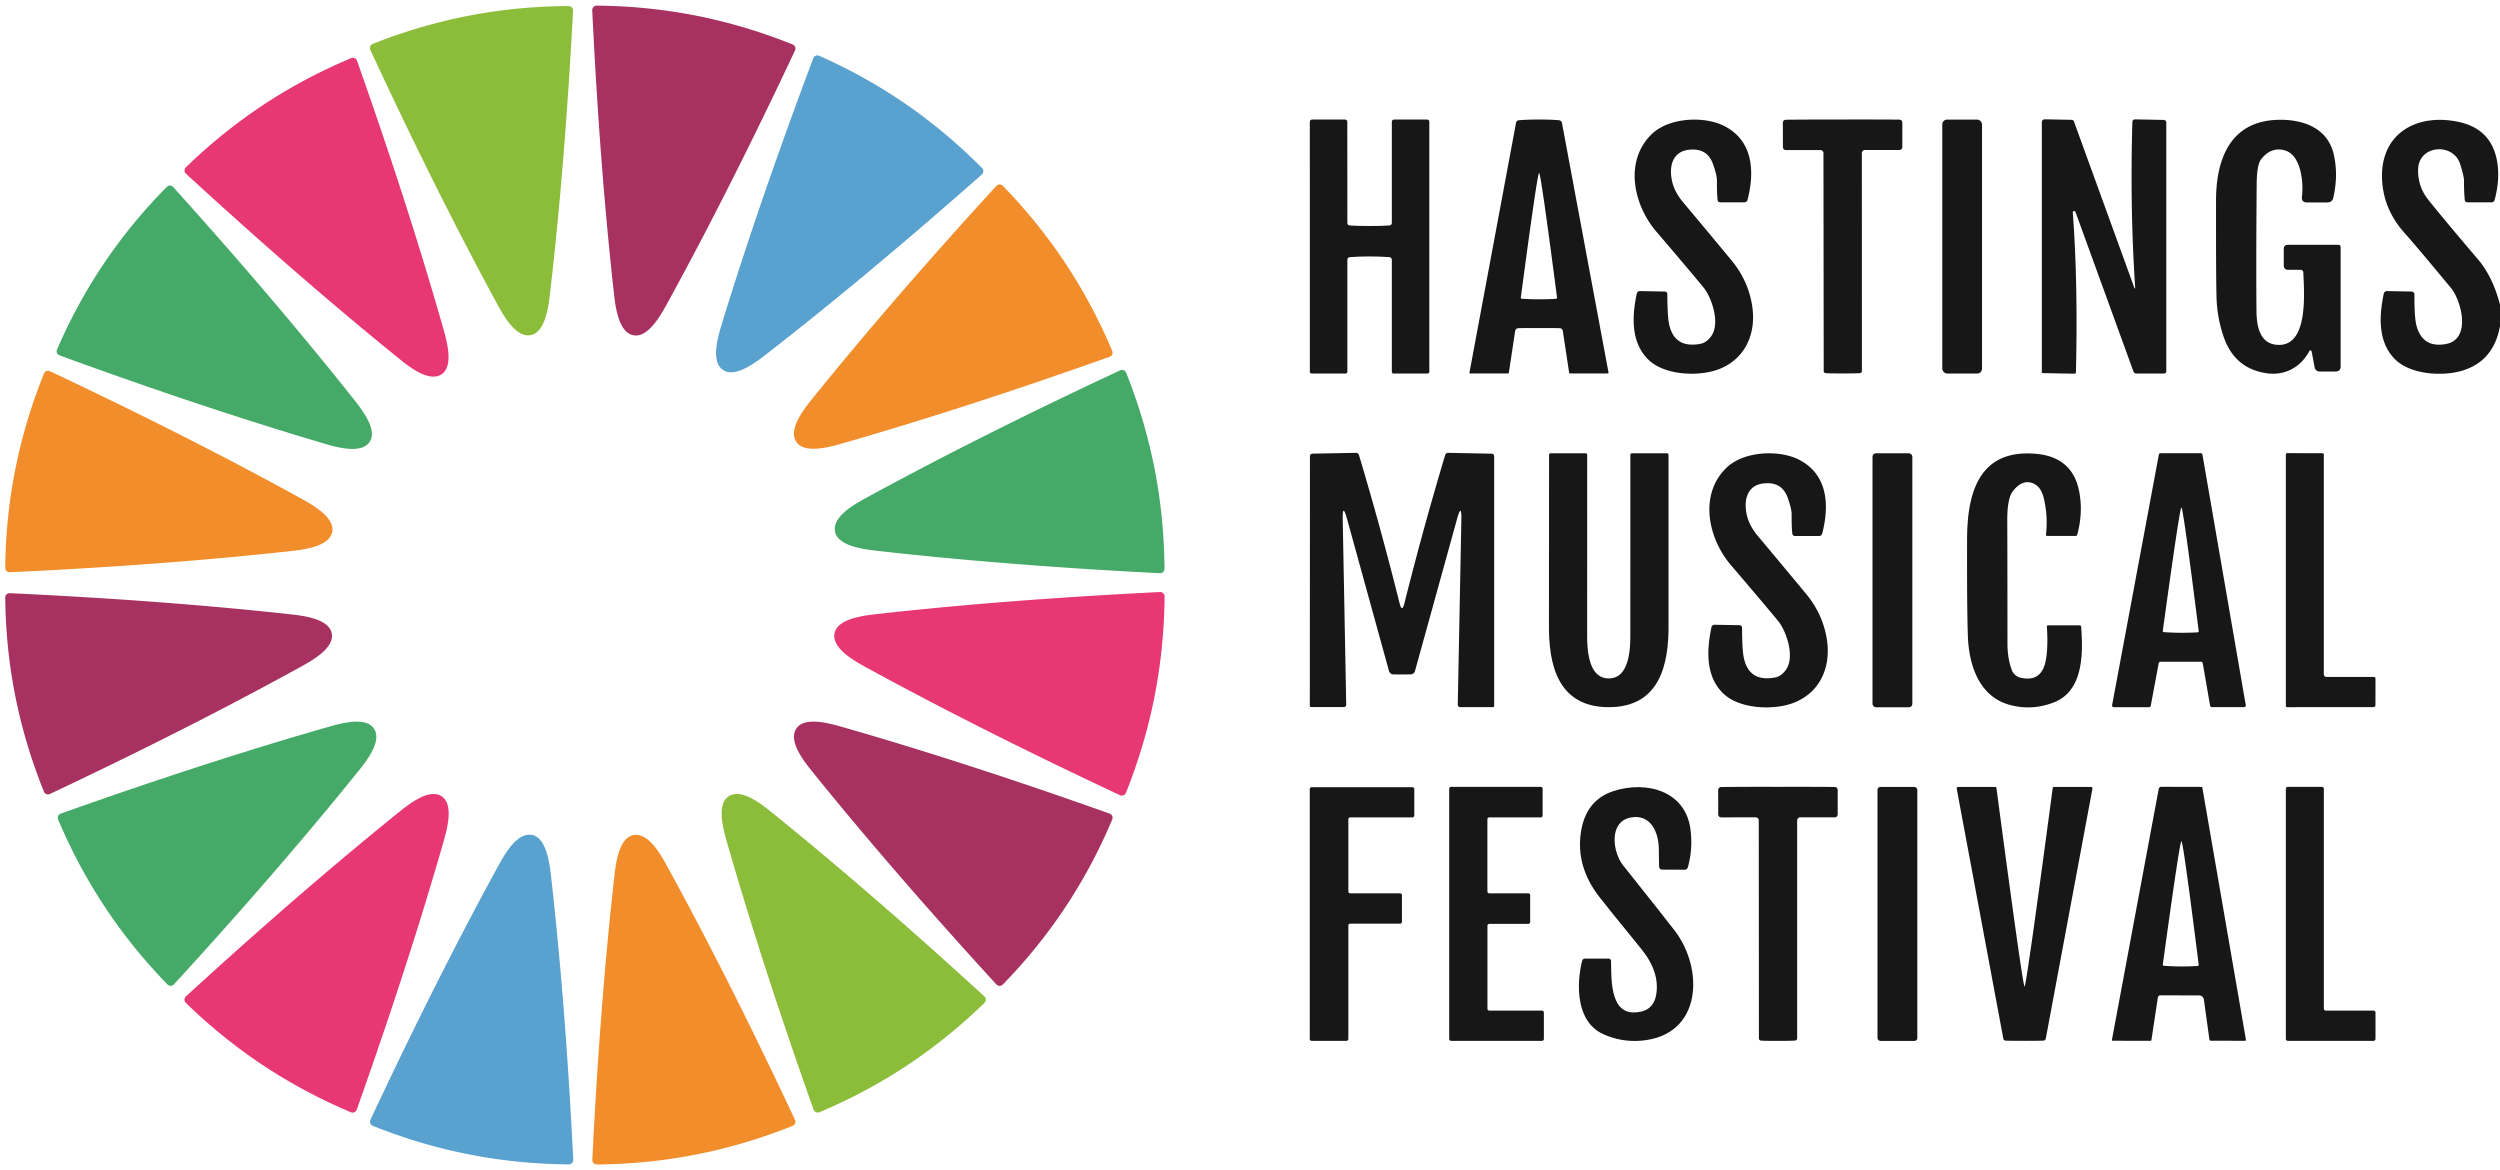 <?xml version="1.0" encoding="UTF-8" standalone="no"?>
<!DOCTYPE svg PUBLIC "-//W3C//DTD SVG 1.1//EN" "http://www.w3.org/Graphics/SVG/1.1/DTD/svg11.dtd">
<svg xmlns="http://www.w3.org/2000/svg" version="1.1" viewBox="0.00 0.00 502.00 235.00">
<path fill="#8cbd3a" d="
  M 94.15 3.15
  Q 103.94 1.26 114.18 1.22
  A 0.89 0.89 0.0 0 1 115.07 2.15
  Q 113.41 33.51 110.42 59.12
  C 110.09 61.95 109.38 66.75 106.57 67.29
  C 103.69 67.85 101.25 63.65 99.89 61.15
  Q 87.58 38.50 74.36 10.02
  A 0.89 0.89 0.0 0 1 74.83 8.82
  Q 84.36 5.04 94.15 3.15
  Z"
/>
<path fill="#a73160" d="
  M 139.86 3.16
  Q 149.65 5.10 159.16 8.93
  A 0.89 0.89 0.0 0 1 159.64 10.13
  Q 146.26 38.58 133.83 61.20
  C 132.46 63.69 129.99 67.88 127.18 67.32
  C 124.30 66.75 123.62 61.94 123.30 59.11
  Q 120.43 33.46 118.92 2.06
  A 0.89 0.89 0.0 0 1 119.81 1.13
  Q 130.07 1.22 139.86 3.16
  Z"
/>
<path fill="#e73873" d="
  M 52.88 21.06
  Q 61.14 15.60 70.52 11.67
  A 0.89 0.88 68.8 0 1 71.69 12.19
  Q 82.08 41.58 89.08 66.20
  C 89.85 68.92 91.03 73.60 88.66 75.16
  C 86.23 76.77 82.39 73.85 80.20 72.07
  Q 60.29 55.97 37.34 34.88
  A 0.89 0.88 44.3 0 1 37.32 33.60
  Q 44.62 26.52 52.88 21.06
  Z"
/>
<path fill="#59a1cf" d="
  M 181.91 20.92
  Q 190.05 26.54 197.20 33.75
  A 0.88 0.88 0.0 0 1 197.16 35.03
  Q 173.82 55.64 153.63 71.32
  C 151.40 73.05 147.51 75.89 145.17 74.28
  C 142.78 72.63 144.05 67.98 144.87 65.28
  Q 152.35 40.84 163.31 11.69
  A 0.88 0.88 0.0 0 1 164.49 11.20
  Q 173.77 15.31 181.91 20.92
  Z"
/>
<path fill="#181717" d="
  M 275.01 45.38
  Q 277.69 45.38 278.98 45.27
  Q 279.48 45.23 279.48 44.73
  L 279.48 24.52
  Q 279.48 24.00 280.00 24.00
  L 286.51 24.00
  Q 287.01 24.00 287.01 24.51
  L 287.01 74.62
  Q 287.01 75.00 286.63 75.00
  L 279.85 75.00
  Q 279.48 75.00 279.48 74.63
  L 279.48 52.22
  Q 279.48 51.66 278.93 51.63
  Q 276.89 51.49 275.01 51.49
  Q 273.13 51.49 271.10 51.63
  Q 270.55 51.66 270.55 52.22
  L 270.55 74.63
  Q 270.55 75.00 270.18 75.00
  L 263.40 75.00
  Q 263.02 75.00 263.02 74.62
  L 263.01 24.51
  Q 263.01 24.00 263.51 24.00
  L 270.02 24.00
  Q 270.54 24.00 270.54 24.52
  L 270.55 44.73
  Q 270.55 45.23 271.04 45.27
  Q 272.33 45.38 275.01 45.38
  Z"
/>
<path fill="#181717" d="
  M 309.03 24.00
  Q 311.37 24.00 313.00 24.14
  Q 313.55 24.19 313.65 24.72
  L 322.99 74.81
  Q 323.03 74.99 322.84 74.99
  L 315.28 74.99
  Q 315.10 74.99 315.08 74.82
  L 313.82 66.49
  Q 313.74 65.92 313.12 65.90
  Q 312.30 65.87 309.03 65.87
  Q 305.76 65.87 304.94 65.90
  Q 304.32 65.92 304.24 66.49
  L 302.98 74.82
  Q 302.96 74.99 302.78 74.99
  L 295.22 74.99
  Q 295.03 74.99 295.07 74.81
  L 304.41 24.72
  Q 304.51 24.19 305.05 24.14
  Q 306.69 24.00 309.03 24.00
  Z
  M 309.02 60.10
  Q 310.76 60.10 312.45 60.00
  A 0.23 0.22 -6.1 0 0 312.65 59.74
  Q 309.40 34.72 309.05 34.72
  Q 308.71 34.71 305.38 59.73
  A 0.23 0.22 6.3 0 0 305.59 59.99
  Q 307.27 60.10 309.02 60.10
  Z"
/>
<path fill="#181717" d="
  M 335.78 36.50
  Q 336.26 38.57 337.99 40.64
  Q 341.45 44.76 347.64 52.22
  Q 350.95 56.20 351.80 61.17
  C 352.74 66.64 350.68 71.86 345.39 74.04
  C 341.38 75.69 334.34 75.44 331.04 72.26
  C 327.48 68.83 327.67 63.64 328.66 58.96
  A 0.65 0.64 6.4 0 1 329.31 58.45
  L 334.25 58.54
  Q 334.80 58.56 334.80 59.10
  Q 334.83 63.16 335.08 64.67
  Q 336.00 70.09 341.49 69.03
  Q 342.62 68.81 343.54 67.60
  C 345.54 64.99 343.69 59.68 342.05 57.70
  Q 339.38 54.45 332.57 46.48
  C 328.02 41.16 326.09 32.39 331.63 26.97
  C 335.12 23.56 342.11 23.29 346.08 25.23
  C 352.01 28.13 352.39 34.38 350.91 40.10
  Q 350.77 40.63 350.23 40.63
  L 345.48 40.63
  Q 344.95 40.63 344.89 40.11
  Q 344.75 38.91 344.76 36.25
  Q 344.77 35.25 344.02 33.08
  C 343.22 30.75 341.65 29.87 339.33 30.05
  C 335.83 30.33 335.05 33.39 335.78 36.50
  Z"
/>
<path fill="#181717" d="
  M 370.04 74.99
  Q 367.50 74.99 366.66 74.94
  Q 366.20 74.91 366.20 74.45
  L 366.15 30.75
  A 0.62 0.62 0.0 0 0 365.53 30.13
  L 358.69 30.14
  Q 358.01 30.14 358.01 29.46
  L 358.00 24.74
  Q 358.00 24.04 358.70 24.04
  Q 364.09 23.99 370.00 24.00
  Q 375.91 23.98 381.30 24.02
  Q 381.99 24.02 381.99 24.72
  L 381.99 29.44
  Q 381.99 30.12 381.31 30.12
  L 374.48 30.12
  A 0.62 0.62 0.0 0 0 373.86 30.74
  L 373.87 74.44
  Q 373.87 74.90 373.42 74.93
  Q 372.58 74.99 370.04 74.99
  Z"
/>
<rect fill="#181717" x="390.01" y="24.01" width="7.98" height="51.00" rx="0.98"/>
<path fill="#181717" d="
  M 416.77 42.60
  A 0.28 0.28 0.0 0 0 416.22 42.72
  Q 417.27 56.70 416.85 74.71
  Q 416.84 75.05 416.50 75.04
  L 410.20 74.92
  Q 410.00 74.92 410.00 74.71
  L 410.00 24.62
  Q 410.00 23.95 410.67 23.96
  L 415.99 24.06
  A 0.51 0.49 -8.3 0 1 416.45 24.39
  L 428.50 57.58
  Q 428.78 58.35 428.73 57.53
  Q 427.69 41.84 428.18 24.53
  Q 428.20 23.96 428.77 23.97
  L 434.47 24.08
  A 0.53 0.53 0.0 0 1 434.99 24.61
  L 434.99 74.50
  Q 434.99 75.00 434.50 75.00
  L 429.01 75.00
  Q 428.54 75.00 428.38 74.55
  L 416.77 42.60
  Z"
/>
<path fill="#181717" d="
  M 463.58 70.73
  C 461.86 73.83 458.70 75.44 455.22 74.96
  Q 448.75 74.05 446.54 67.71
  Q 445.32 64.22 445.11 60.49
  Q 444.96 57.97 444.98 40.25
  C 444.98 32.41 447.54 24.65 456.80 24.09
  C 461.80 23.79 467.24 25.34 468.58 30.86
  Q 469.58 35.02 468.54 39.66
  Q 468.32 40.65 467.31 40.65
  L 463.27 40.65
  Q 462.08 40.65 462.23 39.47
  C 462.58 36.75 462.10 31.10 458.76 30.19
  Q 455.98 29.43 454.00 32.03
  Q 453.17 33.13 453.14 37.01
  Q 453.01 52.73 453.10 62.49
  C 453.13 65.34 453.70 68.75 456.85 69.20
  C 463.72 70.19 462.64 58.52 462.51 54.72
  A 0.56 0.55 88.9 0 0 461.96 54.18
  L 459.51 54.18
  Q 458.58 54.18 458.58 53.26
  L 458.58 50.01
  Q 458.58 49.16 459.43 49.16
  L 469.58 49.16
  A 0.42 0.42 0.0 0 1 470.00 49.58
  L 470.00 73.55
  Q 470.00 74.60 468.95 74.60
  L 465.86 74.60
  Q 464.93 74.60 464.76 73.69
  L 464.23 70.84
  Q 464.05 69.89 463.58 70.73
  Z"
/>
<path fill="#181717" d="
  M 502.00 61.18
  L 502.00 65.46
  Q 500.72 72.63 494.24 74.48
  C 490.32 75.60 483.96 75.22 480.87 72.09
  C 477.47 68.63 477.71 63.51 478.66 58.96
  A 0.65 0.64 6.4 0 1 479.31 58.45
  L 484.25 58.54
  A 0.58 0.58 0.0 0 1 484.82 59.12
  Q 484.78 63.81 485.26 65.50
  Q 486.51 69.92 491.13 69.08
  C 496.37 68.13 494.17 60.25 492.17 57.84
  Q 485.32 49.57 482.80 46.74
  Q 478.77 42.22 478.35 36.56
  C 477.64 27.05 484.98 22.65 493.66 24.47
  Q 500.88 26.00 501.58 33.63
  Q 501.85 36.63 500.93 40.11
  Q 500.79 40.63 500.25 40.63
  L 495.49 40.63
  Q 494.97 40.63 494.92 40.11
  Q 494.75 38.20 494.77 36.25
  Q 494.77 35.39 494.01 32.97
  C 492.62 28.58 485.71 29.09 485.56 33.96
  Q 485.46 37.36 487.50 39.98
  Q 489.76 42.88 497.62 52.13
  Q 500.55 55.59 502.00 61.18
  Z"
/>
<path fill="#45aa67" d="
  M 74.22 88.74
  C 72.61 91.13 67.98 89.92 65.30 89.13
  Q 40.97 81.95 11.95 71.36
  A 0.88 0.87 21.8 0 1 11.45 70.19
  Q 15.44 60.94 20.93 52.81
  Q 26.42 44.68 33.50 37.52
  A 0.88 0.87 46.3 0 1 34.77 37.55
  Q 55.45 60.50 71.20 80.38
  C 72.94 82.58 75.80 86.41 74.22 88.74
  Z"
/>
<path fill="#f28d2c" d="
  M 213.92 52.85
  Q 219.39 61.10 223.34 70.47
  A 0.89 0.88 -21.3 0 1 222.82 71.64
  Q 193.45 82.08 168.85 89.12
  C 166.13 89.90 161.46 91.08 159.89 88.71
  C 158.28 86.29 161.19 82.45 162.96 80.25
  Q 179.02 60.32 200.07 37.33
  A 0.89 0.88 -45.8 0 1 201.36 37.31
  Q 208.45 44.60 213.92 52.85
  Z"
/>
<path fill="#f28d2c" d="
  M 3.09 94.15
  Q 5.03 84.44 8.83 75.01
  A 0.89 0.88 23.5 0 1 10.03 74.54
  Q 38.22 87.84 60.64 100.20
  C 63.11 101.56 67.26 104.02 66.71 106.81
  C 66.14 109.66 61.36 110.33 58.55 110.64
  Q 33.11 113.45 1.97 114.91
  A 0.89 0.88 -1.0 0 1 1.05 114.02
  Q 1.15 103.86 3.09 94.15
  Z"
/>
<path fill="#45aa67" d="
  M 231.84 94.16
  Q 233.76 103.95 233.83 114.21
  A 0.89 0.89 0.0 0 1 232.89 115.10
  Q 201.50 113.50 175.86 110.57
  C 173.03 110.25 168.22 109.55 167.67 106.74
  C 167.10 103.86 171.30 101.40 173.80 100.04
  Q 196.45 87.66 224.93 74.36
  A 0.89 0.89 0.0 0 1 226.13 74.84
  Q 229.93 84.36 231.84 94.16
  Z"
/>
<path fill="#181717" d="
  M 281.52 122.10
  Q 281.76 122.10 281.98 121.23
  Q 285.84 105.86 290.18 91.41
  Q 290.33 90.92 290.84 90.93
  L 299.46 91.10
  Q 300.03 91.11 300.03 91.67
  L 300.03 141.75
  A 0.25 0.24 -0.0 0 1 299.78 141.99
  L 293.20 141.99
  A 0.48 0.47 0.6 0 1 292.72 141.51
  L 293.44 104.38
  Q 293.51 100.83 292.56 104.26
  L 284.13 134.74
  A 0.94 0.93 -82.6 0 1 283.26 135.42
  Q 282.62 135.43 281.52 135.43
  Q 280.43 135.43 279.78 135.42
  A 0.94 0.93 82.6 0 1 278.91 134.74
  L 270.50 104.25
  Q 269.55 100.82 269.62 104.37
  L 270.32 141.50
  A 0.48 0.47 -0.6 0 1 269.84 141.98
  L 263.26 141.98
  A 0.25 0.24 0.0 0 1 263.01 141.74
  L 263.04 91.66
  Q 263.04 91.10 263.61 91.09
  L 272.23 90.93
  Q 272.74 90.92 272.89 91.41
  Q 277.22 105.86 281.06 121.23
  Q 281.28 122.10 281.52 122.10
  Z"
/>
<path fill="#181717" d="
  M 323.04 136.23
  Q 327.37 136.23 327.37 127.75
  Q 327.38 109.43 327.38 91.38
  Q 327.38 91.01 327.75 91.01
  L 334.67 91.01
  Q 335.04 91.01 335.04 91.38
  Q 335.04 124.98 335.04 125.25
  C 335.15 133.61 333.19 142.00 323.04 142.00
  C 312.88 142.00 310.92 133.61 311.03 125.25
  Q 311.04 124.98 311.05 91.38
  Q 311.05 91.01 311.42 91.01
  L 318.34 91.01
  Q 318.71 91.01 318.71 91.38
  Q 318.70 109.43 318.70 127.75
  Q 318.70 136.23 323.04 136.23
  Z"
/>
<path fill="#181717" d="
  M 350.78 103.50
  Q 351.26 105.57 352.99 107.64
  Q 356.45 111.76 362.64 119.22
  Q 365.95 123.20 366.80 128.17
  C 367.74 133.64 365.68 138.86 360.39 141.04
  C 356.38 142.69 349.34 142.44 346.04 139.26
  C 342.48 135.83 342.67 130.64 343.66 125.96
  A 0.65 0.64 6.4 0 1 344.31 125.45
  L 349.25 125.54
  Q 349.80 125.56 349.80 126.10
  Q 349.83 130.16 350.08 131.67
  Q 351.00 137.09 356.49 136.03
  Q 357.62 135.81 358.54 134.60
  C 360.54 131.99 358.69 126.68 357.05 124.70
  Q 354.38 121.45 347.57 113.48
  C 343.02 108.16 341.09 99.39 346.63 93.97
  C 350.12 90.56 357.11 90.29 361.08 92.23
  C 367.01 95.14 367.39 101.38 365.91 107.10
  Q 365.77 107.63 365.23 107.63
  L 360.48 107.63
  Q 359.95 107.63 359.89 107.11
  Q 359.75 105.91 359.76 103.25
  Q 359.77 102.25 359.02 100.08
  C 358.22 97.75 356.65 96.87 354.33 97.05
  C 350.83 97.33 350.05 100.39 350.78 103.50
  Z"
/>
<rect fill="#181717" x="376.00" y="91.02" width="8.00" height="51.00" rx="0.68"/>
<path fill="#181717" d="
  M 403.97 134.54
  A 2.46 2.44 86.3 0 0 405.70 136.07
  Q 410.06 137.11 410.84 132.35
  Q 411.28 129.66 411.01 125.85
  Q 410.99 125.57 411.27 125.57
  L 417.56 125.57
  Q 417.88 125.57 417.90 125.89
  C 418.31 131.35 418.30 138.70 412.49 141.01
  Q 408.08 142.76 403.58 141.55
  C 397.39 139.88 395.35 133.54 395.15 127.73
  Q 394.95 122.28 394.99 108.27
  C 395.01 99.06 397.33 90.04 408.96 91.14
  C 413.68 91.59 416.63 94.04 417.52 98.78
  Q 418.30 102.94 417.12 107.35
  Q 417.04 107.62 416.77 107.62
  L 411.12 107.62
  Q 410.80 107.62 410.84 107.30
  Q 411.25 103.61 410.39 100.03
  Q 409.85 97.79 408.36 97.11
  Q 406.13 96.09 404.15 98.68
  Q 403.04 100.15 403.06 104.54
  Q 403.09 110.03 403.10 129.29
  Q 403.10 132.17 403.97 134.54
  Z"
/>
<path fill="#181717" d="
  M 431.54 142.00
  L 424.44 142.00
  A 0.34 0.34 0.0 0 1 424.11 141.60
  L 433.50 91.28
  A 0.34 0.34 0.0 0 1 433.83 91.00
  L 441.91 91.00
  A 0.34 0.34 0.0 0 1 442.25 91.28
  L 450.95 141.59
  A 0.34 0.34 0.0 0 1 450.62 141.99
  L 444.13 141.99
  A 0.34 0.34 0.0 0 1 443.79 141.71
  L 442.31 133.16
  A 0.34 0.34 0.0 0 0 441.97 132.88
  L 433.80 132.88
  A 0.34 0.34 0.0 0 0 433.47 133.16
  L 431.87 141.72
  A 0.34 0.34 0.0 0 1 431.54 142.00
  Z
  M 437.89 127.06
  Q 439.62 127.07 441.29 126.97
  A 0.22 0.22 0.0 0 0 441.50 126.73
  Q 438.38 101.91 438.03 101.90
  Q 437.69 101.90 434.29 126.68
  A 0.22 0.22 0.0 0 0 434.49 126.93
  Q 436.16 127.05 437.89 127.06
  Z"
/>
<path fill="#181717" d="
  M 466.62 135.30
  Q 466.62 135.93 467.25 135.93
  L 476.60 135.93
  Q 477.00 135.93 477.00 136.34
  L 476.99 141.51
  Q 476.99 141.99 476.50 141.99
  L 459.24 142.00
  A 0.24 0.24 0.0 0 1 459.00 141.76
  L 459.00 91.25
  A 0.26 0.25 -90.0 0 1 459.25 90.99
  L 466.39 91.01
  Q 466.62 91.01 466.62 91.25
  L 466.62 135.30
  Z"
/>
<path fill="#a73160" d="
  M 3.09 139.85
  Q 1.15 130.15 1.05 119.99
  A 0.88 0.88 0.0 0 1 1.97 119.11
  Q 33.07 120.57 58.48 123.37
  C 61.29 123.68 66.06 124.35 66.62 127.20
  C 67.18 129.99 63.04 132.44 60.56 133.80
  Q 38.18 146.14 10.02 159.43
  A 0.88 0.88 0.0 0 1 8.82 158.96
  Q 5.02 149.54 3.09 139.85
  Z"
/>
<path fill="#e73873" d="
  M 231.83 139.85
  Q 229.90 149.66 226.09 159.19
  A 0.89 0.89 0.0 0 1 224.88 159.67
  Q 196.38 146.31 173.71 133.89
  C 171.21 132.52 167.01 130.05 167.57 127.17
  C 168.13 124.35 172.95 123.66 175.78 123.34
  Q 201.47 120.44 232.91 118.88
  A 0.89 0.89 0.0 0 1 233.85 119.77
  Q 233.76 130.04 231.83 139.85
  Z"
/>
<path fill="#a73160" d="
  M 213.92 182.17
  Q 208.45 190.42 201.36 197.70
  A 0.89 0.88 45.8 0 1 200.08 197.68
  Q 179.03 174.69 162.97 154.77
  C 161.20 152.57 158.29 148.73 159.90 146.30
  C 161.47 143.93 166.14 145.12 168.85 145.90
  Q 193.46 152.93 222.83 163.38
  A 0.89 0.88 21.3 0 1 223.34 164.55
  Q 219.39 173.92 213.92 182.17
  Z"
/>
<path fill="#45aa67" d="
  M 21.09 182.16
  Q 15.62 173.92 11.67 164.55
  A 0.89 0.88 -21.3 0 1 12.18 163.38
  Q 41.54 152.94 66.14 145.90
  C 68.86 145.12 73.53 143.94 75.10 146.31
  C 76.71 148.73 73.80 152.57 72.02 154.77
  Q 55.97 174.69 34.92 197.67
  A 0.89 0.88 -45.8 0 1 33.64 197.69
  Q 26.55 190.41 21.09 182.16
  Z"
/>
<path fill="#181717" d="
  M 270.37 209.00
  L 263.38 209.00
  A 0.38 0.38 0.0 0 1 263.00 208.62
  L 263.00 158.45
  A 0.38 0.38 0.0 0 1 263.38 158.07
  L 283.61 158.07
  A 0.38 0.38 0.0 0 1 283.99 158.45
  L 283.99 163.75
  A 0.38 0.38 0.0 0 1 283.61 164.13
  L 271.13 164.13
  A 0.38 0.38 0.0 0 0 270.75 164.51
  L 270.75 179.00
  A 0.38 0.38 0.0 0 0 271.13 179.38
  L 281.13 179.38
  A 0.38 0.38 0.0 0 1 281.51 179.76
  L 281.51 185.09
  A 0.38 0.38 0.0 0 1 281.13 185.47
  L 271.13 185.47
  A 0.38 0.38 0.0 0 0 270.75 185.85
  L 270.75 208.62
  A 0.38 0.38 0.0 0 1 270.37 209.00
  Z"
/>
<path fill="#181717" d="
  M 299.06 202.93
  L 309.63 202.93
  A 0.38 0.38 0.0 0 1 310.01 203.31
  L 310.01 208.62
  A 0.38 0.38 0.0 0 1 309.63 209.00
  L 291.38 209.00
  A 0.38 0.38 0.0 0 1 291.00 208.62
  L 291.00 158.38
  A 0.38 0.38 0.0 0 1 291.38 158.00
  L 309.38 158.00
  A 0.38 0.38 0.0 0 1 309.76 158.38
  L 309.76 163.75
  A 0.38 0.38 0.0 0 1 309.38 164.13
  L 299.05 164.13
  A 0.38 0.38 0.0 0 0 298.67 164.51
  L 298.67 179.00
  A 0.38 0.38 0.0 0 0 299.05 179.38
  L 306.88 179.38
  A 0.38 0.38 0.0 0 1 307.26 179.76
  L 307.26 185.13
  A 0.38 0.38 0.0 0 1 306.88 185.51
  L 299.06 185.51
  A 0.38 0.38 0.0 0 0 298.68 185.89
  L 298.68 202.55
  A 0.38 0.38 0.0 0 0 299.06 202.93
  Z"
/>
<path fill="#181717" d="
  M 333.09 170.51
  C 333.07 167.22 331.53 163.41 327.48 164.15
  C 322.99 164.97 323.80 171.11 325.91 173.75
  Q 334.67 184.76 336.32 186.92
  C 342.15 194.57 341.86 207.94 329.55 208.97
  Q 325.56 209.30 321.94 207.66
  C 316.48 205.20 316.50 197.78 317.68 192.96
  Q 317.79 192.49 318.28 192.49
  L 322.96 192.49
  Q 323.49 192.49 323.50 193.02
  C 323.59 195.99 323.16 203.23 327.94 203.30
  C 330.33 203.33 332.10 202.33 332.55 199.80
  Q 333.37 195.21 329.54 190.51
  Q 322.35 181.68 321.09 180.03
  Q 316.45 174.00 317.43 167.22
  Q 318.38 160.69 323.93 158.87
  C 330.56 156.69 338.45 158.79 339.45 166.54
  Q 339.96 170.47 338.93 174.13
  Q 338.79 174.64 338.27 174.64
  L 333.75 174.62
  Q 333.22 174.61 333.14 174.01
  Q 333.11 173.75 333.09 170.51
  Z"
/>
<path fill="#181717" d="
  M 357.01 158.00
  Q 362.93 157.98 368.32 158.02
  Q 369.01 158.02 369.01 158.72
  L 369.01 163.44
  Q 369.01 164.12 368.33 164.12
  L 361.49 164.12
  A 0.62 0.62 0.0 0 0 360.87 164.74
  L 360.87 208.46
  Q 360.87 208.92 360.41 208.95
  Q 359.57 209.01 357.03 209.01
  Q 354.49 209.01 353.65 208.96
  Q 353.19 208.92 353.19 208.46
  L 353.16 164.74
  A 0.62 0.62 0.0 0 0 352.54 164.12
  L 345.70 164.13
  Q 345.02 164.13 345.02 163.45
  L 345.01 158.73
  Q 345.01 158.03 345.71 158.03
  Q 351.10 157.98 357.01 158.00
  Z"
/>
<rect fill="#181717" x="377.00" y="158.02" width="8.00" height="51.00" rx="0.58"/>
<path fill="#181717" d="
  M 406.53 198.10
  Q 406.88 198.11 412.18 158.27
  Q 412.21 158.01 412.48 158.01
  L 419.85 158.01
  A 0.31 0.31 0.0 0 1 420.16 158.38
  L 410.80 208.52
  Q 410.72 208.94 410.29 208.96
  Q 409.05 209.00 406.53 209.00
  Q 404.01 209.00 402.77 208.96
  Q 402.34 208.94 402.26 208.52
  L 392.91 158.38
  A 0.31 0.31 0.0 0 1 393.22 158.01
  L 400.59 158.01
  Q 400.86 158.01 400.89 158.27
  Q 406.18 198.11 406.53 198.10
  Z"
/>
<path fill="#181717" d="
  M 433.87 199.86
  Q 433.36 199.86 433.29 200.36
  L 432.01 208.80
  Q 431.98 209.00 431.77 209.00
  L 424.25 208.98
  Q 424.04 208.98 424.08 208.77
  L 433.46 158.48
  Q 433.55 157.99 434.03 157.99
  L 441.98 158.01
  Q 442.20 158.01 442.24 158.22
  L 450.98 208.75
  Q 451.02 208.99 450.77 208.99
  L 443.96 208.98
  Q 443.69 208.98 443.65 208.73
  L 442.54 200.71
  A 0.97 0.96 85.8 0 0 441.59 199.88
  L 433.87 199.86
  Z
  M 437.89 194.06
  Q 439.62 194.07 441.29 193.97
  A 0.22 0.22 0.0 0 0 441.50 193.72
  Q 438.38 168.90 438.03 168.90
  Q 437.69 168.89 434.29 193.68
  A 0.22 0.22 0.0 0 0 434.49 193.93
  Q 436.16 194.05 437.89 194.06
  Z"
/>
<path fill="#181717" d="
  M 477.00 203.32
  L 477.00 208.61
  A 0.39 0.39 0.0 0 1 476.61 209.00
  L 459.39 209.00
  A 0.39 0.39 0.0 0 1 459.00 208.61
  L 459.00 158.39
  A 0.39 0.39 0.0 0 1 459.39 158.00
  L 466.24 158.00
  A 0.39 0.39 0.0 0 1 466.63 158.39
  L 466.63 202.54
  A 0.39 0.39 0.0 0 0 467.02 202.93
  L 476.61 202.93
  A 0.39 0.39 0.0 0 1 477.00 203.32
  Z"
/>
<path fill="#e73873" d="
  M 52.84 213.92
  Q 44.59 208.45 37.31 201.37
  A 0.89 0.88 -44.2 0 1 37.33 200.08
  Q 60.31 179.04 80.23 162.98
  C 82.43 161.21 86.27 158.30 88.69 159.90
  C 91.06 161.47 89.88 166.14 89.10 168.86
  Q 82.06 193.46 71.63 222.82
  A 0.89 0.88 -68.7 0 1 70.45 223.34
  Q 61.09 219.39 52.84 213.92
  Z"
/>
<path fill="#8cbd3a" d="
  M 182.16 213.92
  Q 173.91 219.39 164.54 223.33
  A 0.89 0.88 68.7 0 1 163.37 222.82
  Q 152.94 193.45 145.90 168.85
  C 145.13 166.14 143.94 161.47 146.31 159.90
  C 148.74 158.29 152.58 161.20 154.78 162.97
  Q 174.69 179.04 197.67 200.08
  A 0.89 0.88 44.2 0 1 197.69 201.37
  Q 190.40 208.45 182.16 213.92
  Z"
/>
<path fill="#59a1cf" d="
  M 94.17 231.80
  Q 84.37 229.88 74.86 226.07
  A 0.89 0.89 0.0 0 1 74.38 224.86
  Q 87.71 196.40 100.11 173.77
  C 101.48 171.27 103.94 167.08 106.82 167.65
  C 109.63 168.20 110.32 173.01 110.64 175.84
  Q 113.55 201.48 115.11 232.87
  A 0.89 0.89 0.0 0 1 114.21 233.81
  Q 103.96 233.73 94.17 231.80
  Z"
/>
<path fill="#f28d2c" d="
  M 139.87 231.81
  Q 130.08 233.74 119.83 233.83
  A 0.89 0.89 0.0 0 1 118.94 232.90
  Q 120.48 201.51 123.37 175.88
  C 123.68 173.05 124.37 168.24 127.19 167.68
  C 130.06 167.12 132.53 171.30 133.89 173.80
  Q 146.30 196.42 159.64 224.87
  A 0.89 0.89 0.0 0 1 159.17 226.07
  Q 149.66 229.88 139.87 231.81
  Z"
/>
</svg>
